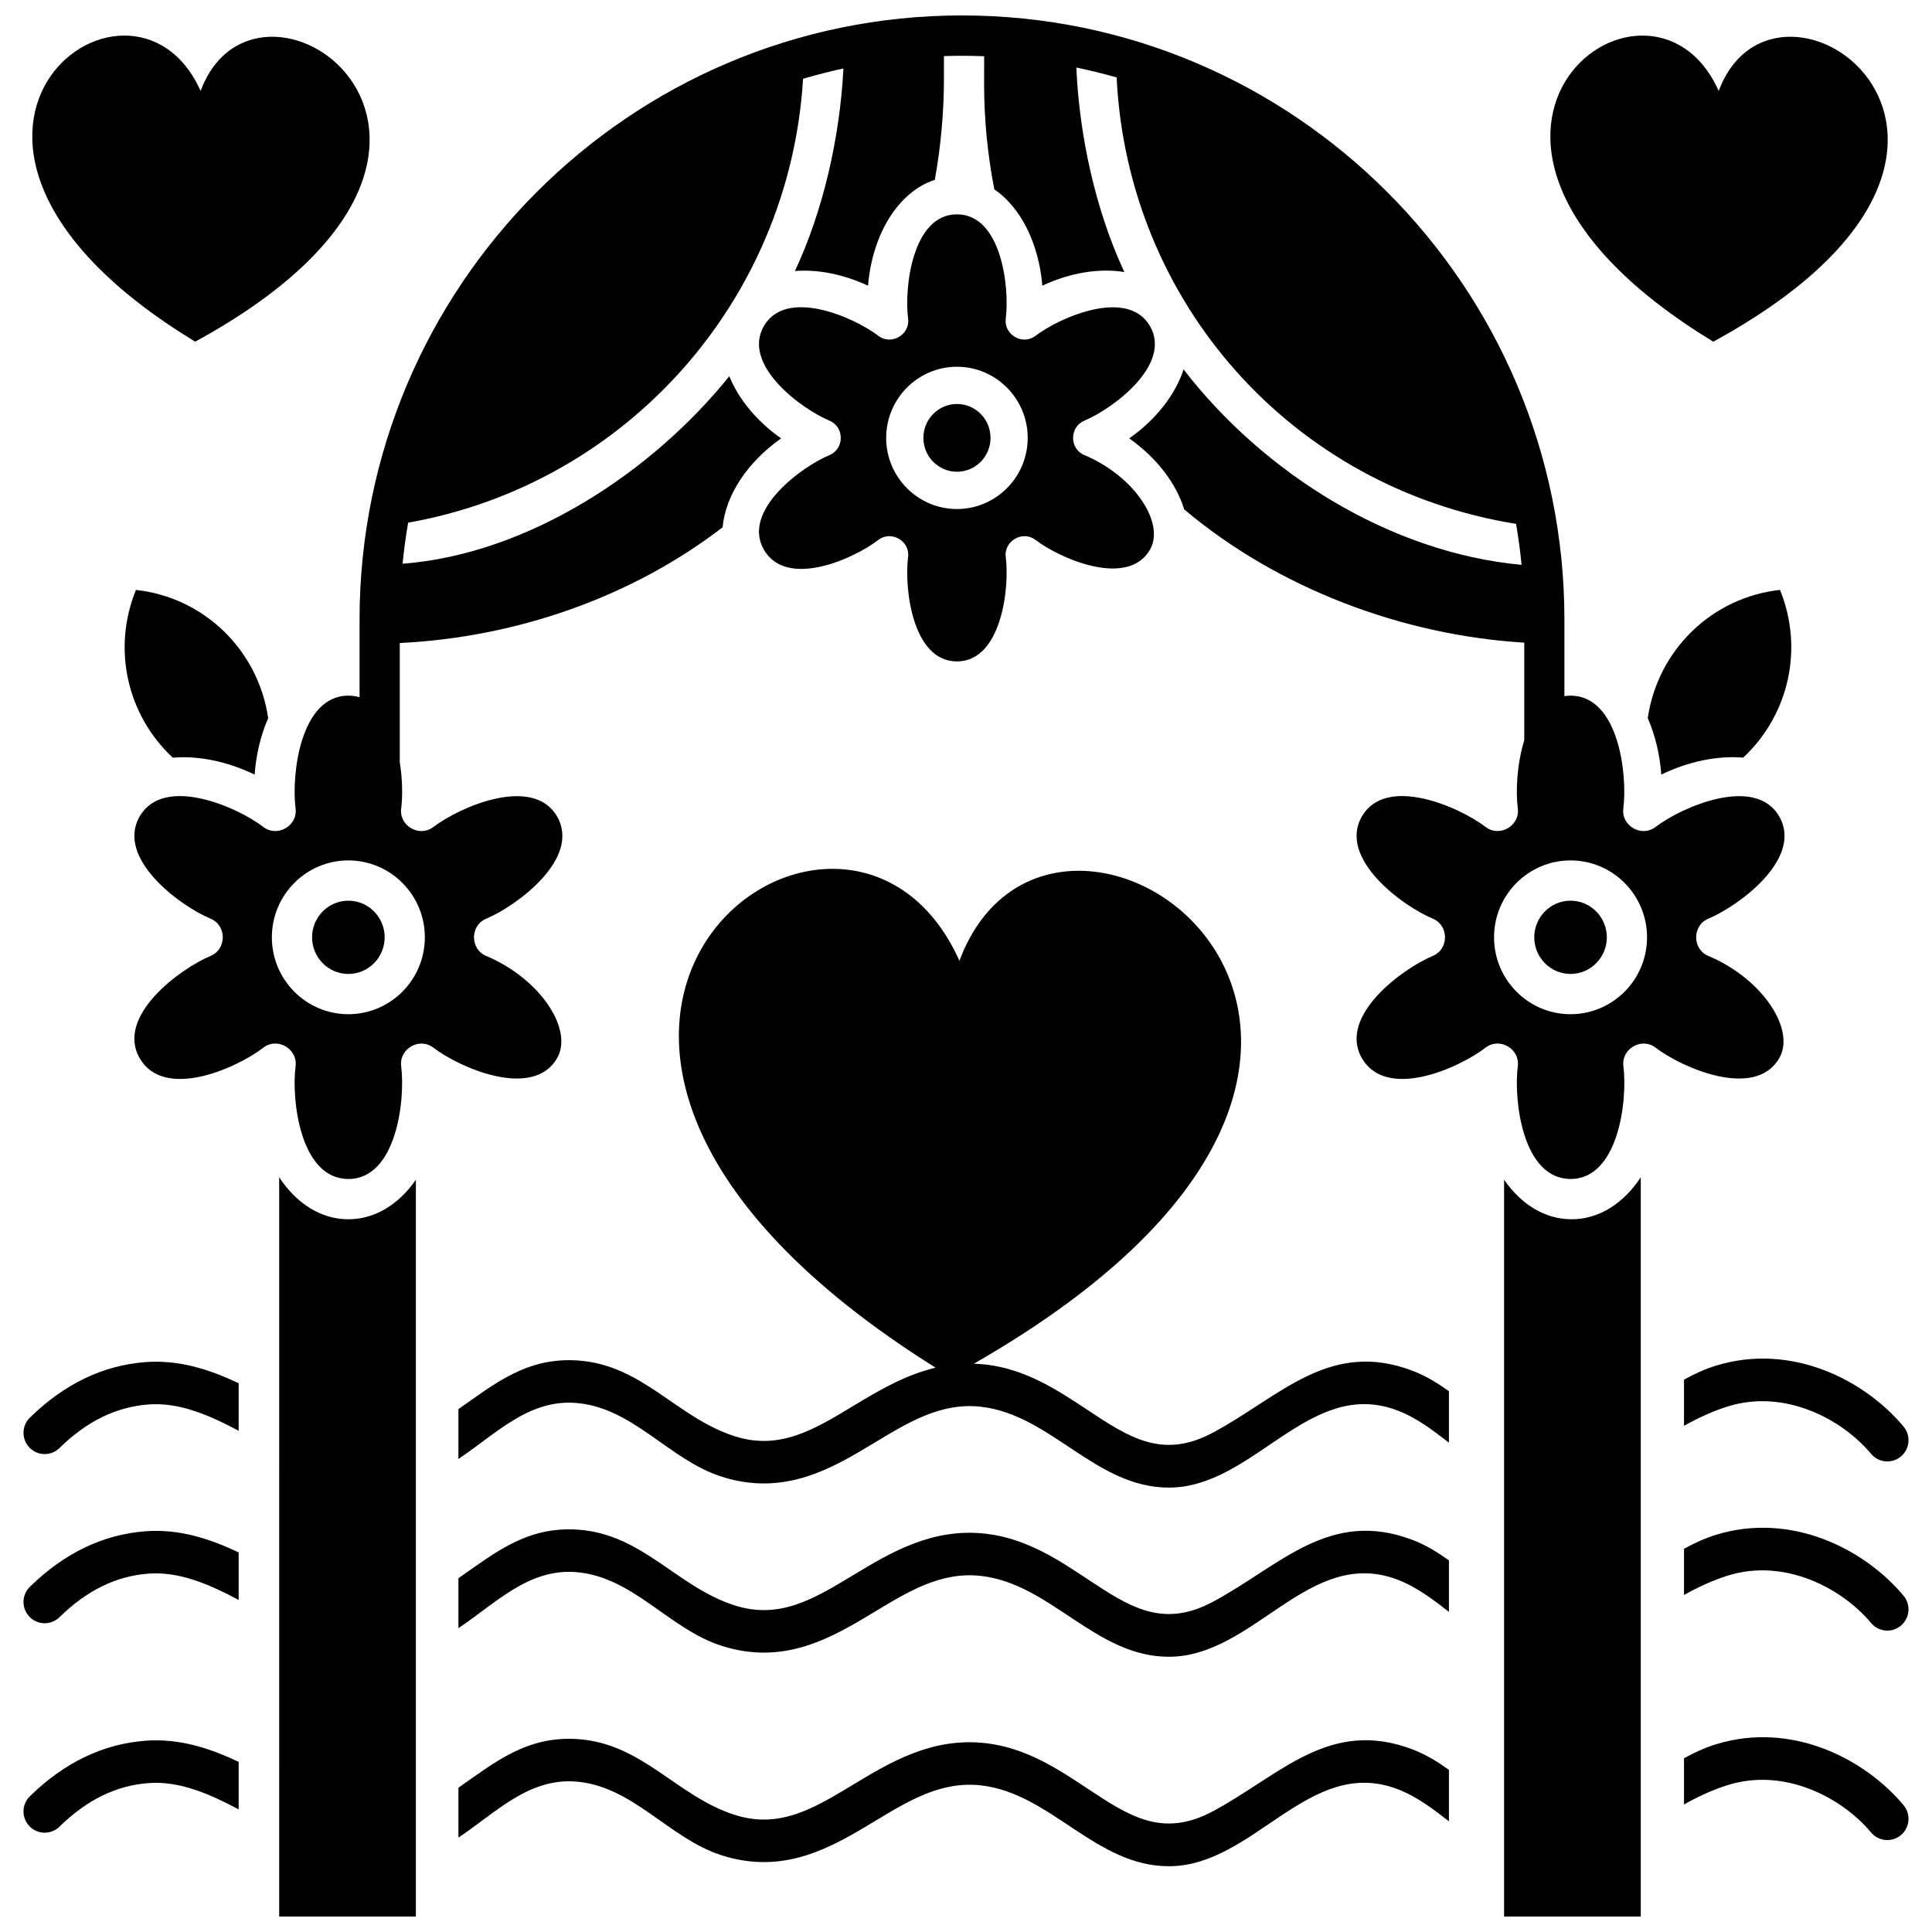 <?xml version="1.0" encoding="UTF-8"?>
<!-- Uploaded to: ICON Repo, www.iconrepo.com, Generator: ICON Repo Mixer Tools -->
<svg width="800px" height="800px" version="1.1" viewBox="144 144 512 512" xmlns="http://www.w3.org/2000/svg">
 <defs>
  <clipPath id="c">
   <path d="m179 148.09h438v308.91h-438z"/>
  </clipPath>
  <clipPath id="b">
   <path d="m542 455h37v196.9h-37z"/>
  </clipPath>
  <clipPath id="a">
   <path d="m217 455h38v196.9h-38z"/>
  </clipPath>
 </defs>
 <path d="m182.57 605.31c-11.219 0.832-21.531 5.781-30.652 14.719-2.219 2.172-2.258 5.734-0.09 7.961 2.168 2.223 5.723 2.266 7.938 0.09 7.277-7.129 15.008-10.902 23.633-11.543 8.086-0.598 15.848 2.731 23.848 6.969v-12.594c-7.684-3.641-15.754-6.266-24.676-5.602z"/>
 <path d="m465.52 623.96c-13.43 7.215-22.266 1.355-33.453-6.059-7.57-5.019-16.152-10.711-26.766-11.934-14.285-1.656-25.422 5.07-35.242 11.004-10.5 6.34-19.566 11.816-31.504 7.941-15.254-4.953-24.277-18.848-41.387-20.027-13.566-0.941-22.086 6.211-31.68 12.875v13.219c9.746-6.469 18.414-15.719 30.91-14.859 15.207 1.051 24.742 14.977 38.699 19.504 16.805 5.453 29.531-2.231 40.758-9.008 9.094-5.492 17.676-10.672 28.164-9.465 18.566 2.144 30.285 21.418 49.746 21.418 22.637 0 37.191-29.379 60.637-20.414 5.051 1.934 9.312 5.211 13.578 8.508v-13.633c-2.969-2.125-6.074-4.055-9.574-5.394-22.059-8.434-35.102 6.766-52.887 16.324z"/>
 <path d="m598.71 606.26c-2.867 0.883-5.664 2.18-8.43 3.695v12.238c3.695-2.055 7.559-3.887 11.73-5.172 14.93-4.606 30.078 3.305 37.84 12.598 1.992 2.383 5.531 2.699 7.91 0.703 2.379-1.996 2.691-5.547 0.699-7.93-10.406-12.457-29.824-22.277-49.75-16.133z"/>
 <path d="m598.71 550.75c-2.867 0.883-5.664 2.18-8.43 3.695v12.238c3.695-2.055 7.559-3.887 11.73-5.172 14.93-4.606 30.078 3.305 37.84 12.598 1.992 2.383 5.531 2.699 7.91 0.703 2.379-1.996 2.691-5.547 0.699-7.93-10.406-12.453-29.824-22.273-49.75-16.133z"/>
 <path d="m182.57 549.8c-11.219 0.832-21.531 5.781-30.652 14.719-2.219 2.172-2.258 5.734-0.09 7.961 2.168 2.223 5.723 2.266 7.938 0.09 7.277-7.129 15.008-10.902 23.633-11.543 8.086-0.598 15.848 2.731 23.848 6.969v-12.594c-7.684-3.641-15.754-6.266-24.676-5.602z"/>
 <path d="m465.52 568.45c-13.43 7.215-22.266 1.355-33.453-6.059-7.57-5.019-16.152-10.711-26.766-11.934-14.285-1.656-25.422 5.07-35.242 11.004-10.5 6.34-19.566 11.816-31.504 7.941-15.254-4.953-24.277-18.848-41.387-20.027-13.566-0.941-22.086 6.211-31.68 12.875v13.219c9.746-6.469 18.414-15.719 30.91-14.859 15.207 1.051 24.742 14.977 38.699 19.504 16.805 5.453 29.531-2.231 40.758-9.008 9.094-5.492 17.676-10.672 28.164-9.465 18.566 2.144 30.285 21.418 49.746 21.418 22.637 0 37.191-29.379 60.637-20.414 5.051 1.934 9.312 5.211 13.578 8.508v-13.633c-2.969-2.125-6.074-4.055-9.574-5.394-22.059-8.434-35.102 6.766-52.887 16.324z"/>
 <path d="m182.57 504.97c-11.219 0.832-21.531 5.781-30.652 14.719-2.219 2.172-2.258 5.734-0.09 7.961 2.168 2.223 5.723 2.266 7.938 0.09 7.277-7.129 15.008-10.902 23.633-11.543 8.086-0.598 15.848 2.731 23.848 6.969v-12.594c-7.684-3.641-15.754-6.266-24.676-5.602z"/>
 <path d="m465.52 523.62c-13.43 7.215-22.266 1.355-33.453-6.059-7.57-5.019-16.152-10.711-26.766-11.934-1.098-0.129-2.172-0.188-3.234-0.223 148.39-84.996 21.527-174.52-3.809-106.79-30.613-68.293-147.11 19.668-6.312 107.84-8.234 1.949-15.355 6.231-21.887 10.176-10.5 6.34-19.566 11.816-31.504 7.941-15.254-4.953-24.277-18.848-41.387-20.027-13.566-0.941-22.086 6.211-31.68 12.875v13.219c9.746-6.469 18.414-15.719 30.91-14.859 15.207 1.051 24.742 14.977 38.699 19.504 16.805 5.453 29.531-2.231 40.758-9.008 9.094-5.492 17.676-10.672 28.164-9.465 18.566 2.144 30.285 21.418 49.746 21.418 22.637 0 37.191-29.379 60.637-20.414 5.051 1.934 9.312 5.211 13.578 8.508v-13.633c-2.969-2.125-6.074-4.055-9.574-5.394-22.059-8.43-35.102 6.769-52.887 16.328z"/>
 <path d="m598.71 505.92c-2.867 0.883-5.664 2.18-8.43 3.695v12.238c3.695-2.055 7.559-3.887 11.73-5.172 14.93-4.606 30.078 3.305 37.84 12.598 1.992 2.383 5.531 2.699 7.91 0.703 2.379-1.996 2.691-5.547 0.699-7.93-10.406-12.457-29.824-22.273-49.75-16.133z"/>
 <path d="m189.78 344.79c0.922-0.078 1.859-0.117 2.805-0.117 6.102 0 12.664 1.59 18.898 4.602 0.395-5.336 1.613-10.43 3.59-14.969-2.656-18.094-17.043-32.004-35.043-33.969-6.297 15.43-2.484 33.012 9.75 44.453z"/>
 <path d="m226.7 392.4c0 5.352 4.312 9.707 9.621 9.707 5.305 0 9.621-4.356 9.621-9.707 0-5.352-4.312-9.707-9.621-9.707-5.309 0-9.621 4.356-9.621 9.707z"/>
 <path d="m560.21 382.69c-5.305 0-9.617 4.356-9.617 9.707 0 5.352 4.312 9.707 9.617 9.707 5.305 0 9.621-4.356 9.621-9.707-0.004-5.352-4.316-9.707-9.621-9.707z"/>
 <g clip-path="url(#c)">
  <path d="m615.52 424.42c3.883-6.742-2.617-18.102-14.199-24.805-1.484-0.859-3.035-1.629-4.617-2.293-4.277-1.793-4.277-8.059 0-9.848 8.18-3.426 25.207-16.004 18.816-27.098-6.348-11.023-25.805-2.566-32.805 2.793-3.688 2.824-9.109-0.316-8.516-4.926 1.148-8.922-1.23-29.887-13.992-29.887-0.562 0-1.102 0.055-1.625 0.133l0.004-20.289c0-88.285-71.617-160.11-159.65-160.11s-159.65 71.824-159.65 160.11v20.582c-0.922-0.27-1.902-0.43-2.965-0.43-12.746 0-15.133 21-13.992 29.891 0.594 4.613-4.832 7.738-8.52 4.922-7.047-5.394-26.445-13.832-32.801-2.793-6.387 11.094 10.648 23.688 18.816 27.098 4.281 1.793 4.281 8.059 0 9.852-8.184 3.418-25.203 16.008-18.816 27.098 6.438 11.184 25.477 2.816 32.801-2.789 3.715-2.844 9.109 0.324 8.52 4.922-1.145 8.922 1.23 29.891 13.992 29.891 12.746 0 15.133-21 13.992-29.887-0.594-4.613 4.828-7.746 8.516-4.926 7.047 5.398 26.445 13.828 32.805 2.793 3.883-6.742-2.617-18.102-14.199-24.805-1.484-0.859-3.035-1.629-4.617-2.293-4.277-1.793-4.277-8.059 0-9.848 8.18-3.426 25.207-16.004 18.816-27.098-6.348-11.023-25.805-2.566-32.805 2.793-3.688 2.824-9.109-0.316-8.516-4.926 0.398-3.102 0.371-7.656-0.371-12.281v-31.559c30.566-1.477 61.266-11.977 85.551-30.668 0.785-8.492 6.547-17.242 15.504-23.562-6.555-4.621-11.289-10.473-13.73-16.473-20.398 25.391-53.352 47.172-86.582 49.688 0.363-3.664 0.852-7.293 1.473-10.875 58.117-10.309 101.12-59.156 104.66-117.64 3.512-1.039 7.082-1.945 10.695-2.731-0.941 18.434-5.426 37.84-12.852 53.68 6.109-0.488 12.918 0.867 19.371 3.891 1.176-13.941 8.195-24.969 17.699-28.051 1.609-8.871 2.422-17.941 2.422-27.016v-5.781c1.594-0.051 3.191-0.086 4.797-0.086 1.965 0 3.914 0.047 5.859 0.121l-0.012 7.336c0 9.363 0.91 18.742 2.699 27.918 7.055 4.859 11.789 14.371 12.738 25.547 7.293-3.422 15.055-4.711 21.73-3.609-7.582-16.266-11.934-35.934-12.723-54.203 3.641 0.758 7.234 1.637 10.77 2.656-0.031-0.004-0.066-0.008-0.098-0.008 2.949 59.648 46.445 108.73 105.86 118.29 0.613 3.578 1.102 7.199 1.457 10.859-34.906-3.215-68.449-24.406-89.566-51.789-2.176 6.625-7.188 13.191-14.398 18.273 7.176 5.078 12.418 11.836 14.555 18.82 24.891 20.977 57.871 33.355 90.121 35.316v25.902c-1.977 6.305-2.277 13.641-1.711 18.027 0.594 4.613-4.832 7.738-8.52 4.922-7.047-5.394-26.445-13.832-32.801-2.793-6.387 11.094 10.648 23.688 18.816 27.098 4.281 1.793 4.281 8.059 0 9.852-8.184 3.418-25.203 16.008-18.816 27.098 6.438 11.184 25.477 2.816 32.801-2.789 3.715-2.844 9.109 0.324 8.52 4.922-1.145 8.922 1.23 29.891 13.992 29.891 12.746 0 15.133-21 13.992-29.887-0.594-4.613 4.828-7.746 8.516-4.926 7.035 5.402 26.434 13.836 32.789 2.797zm-358.93-32.023c0 11.238-9.094 20.379-20.273 20.379-11.18 0-20.273-9.141-20.273-20.379 0-11.238 9.094-20.379 20.273-20.379 11.18 0 20.273 9.145 20.273 20.379zm303.62 20.379c-11.18 0-20.273-9.141-20.273-20.379 0-11.238 9.094-20.379 20.273-20.379 11.18 0 20.273 9.141 20.273 20.379 0 11.238-9.094 20.379-20.273 20.379z"/>
 </g>
 <path d="m406.5 260.04c0 4.957-3.984 8.977-8.898 8.977-4.914 0-8.895-4.019-8.895-8.977 0-4.961 3.981-8.98 8.895-8.98 4.914 0 8.898 4.019 8.898 8.98"/>
 <path d="m363.84 264.6c-7.57 3.16-23.312 14.809-17.406 25.066 5.953 10.344 23.566 2.606 30.34-2.582 3.434-2.629 8.426 0.301 7.879 4.551-1.059 8.254 1.141 27.648 12.941 27.648 11.789 0 14-19.426 12.941-27.648-0.547-4.266 4.469-7.164 7.879-4.555 6.519 4.992 24.465 12.793 30.344 2.582 3.59-6.238-2.422-16.746-13.133-22.945-1.371-0.793-2.809-1.508-4.273-2.121-3.957-1.656-3.957-7.453 0-9.109 7.566-3.168 23.316-14.805 17.406-25.066-5.871-10.195-23.871-2.375-30.344 2.582-3.41 2.613-8.426-0.293-7.879-4.555 1.062-8.254-1.141-27.648-12.941-27.648-11.789 0-13.996 19.426-12.941 27.648 0.547 4.266-4.469 7.16-7.879 4.551-6.519-4.992-24.461-12.793-30.34-2.582-5.91 10.262 9.852 21.91 17.406 25.066 3.961 1.664 3.961 7.461 0 9.117zm33.758-23.406c10.34 0 18.754 8.457 18.754 18.852s-8.414 18.852-18.754 18.852-18.754-8.457-18.754-18.852c0.004-10.395 8.414-18.852 18.754-18.852z"/>
 <path d="m580.67 334.3c1.977 4.535 3.195 9.629 3.59 14.969 7.203-3.481 14.84-5.062 21.703-4.488 12.234-11.441 16.047-29.027 9.75-44.453-18 1.969-32.387 15.879-35.043 33.973z"/>
 <g clip-path="url(#b)">
  <path d="m560.49 467.12c-7.082 0-13.387-3.977-17.891-10.473v195.26h36.223v-195.92c-4.531 6.887-11.016 11.133-18.332 11.133z"/>
 </g>
 <g clip-path="url(#a)">
  <path d="m236.32 467.12c-7.316 0-13.805-4.246-18.332-11.129l-0.004 195.91h36.227v-195.26c-4.504 6.5-10.812 10.477-17.891 10.477z"/>
 </g>
 <path d="m598.04 234.55c94.848-51.824 16.844-107.82 1.438-66.441-18.539-41.531-89.559 12.832-1.438 66.441z"/>
 <path d="m195.73 234.55c94.848-51.824 16.844-107.82 1.434-66.441-18.535-41.531-89.551 12.832-1.434 66.441z"/>
</svg>